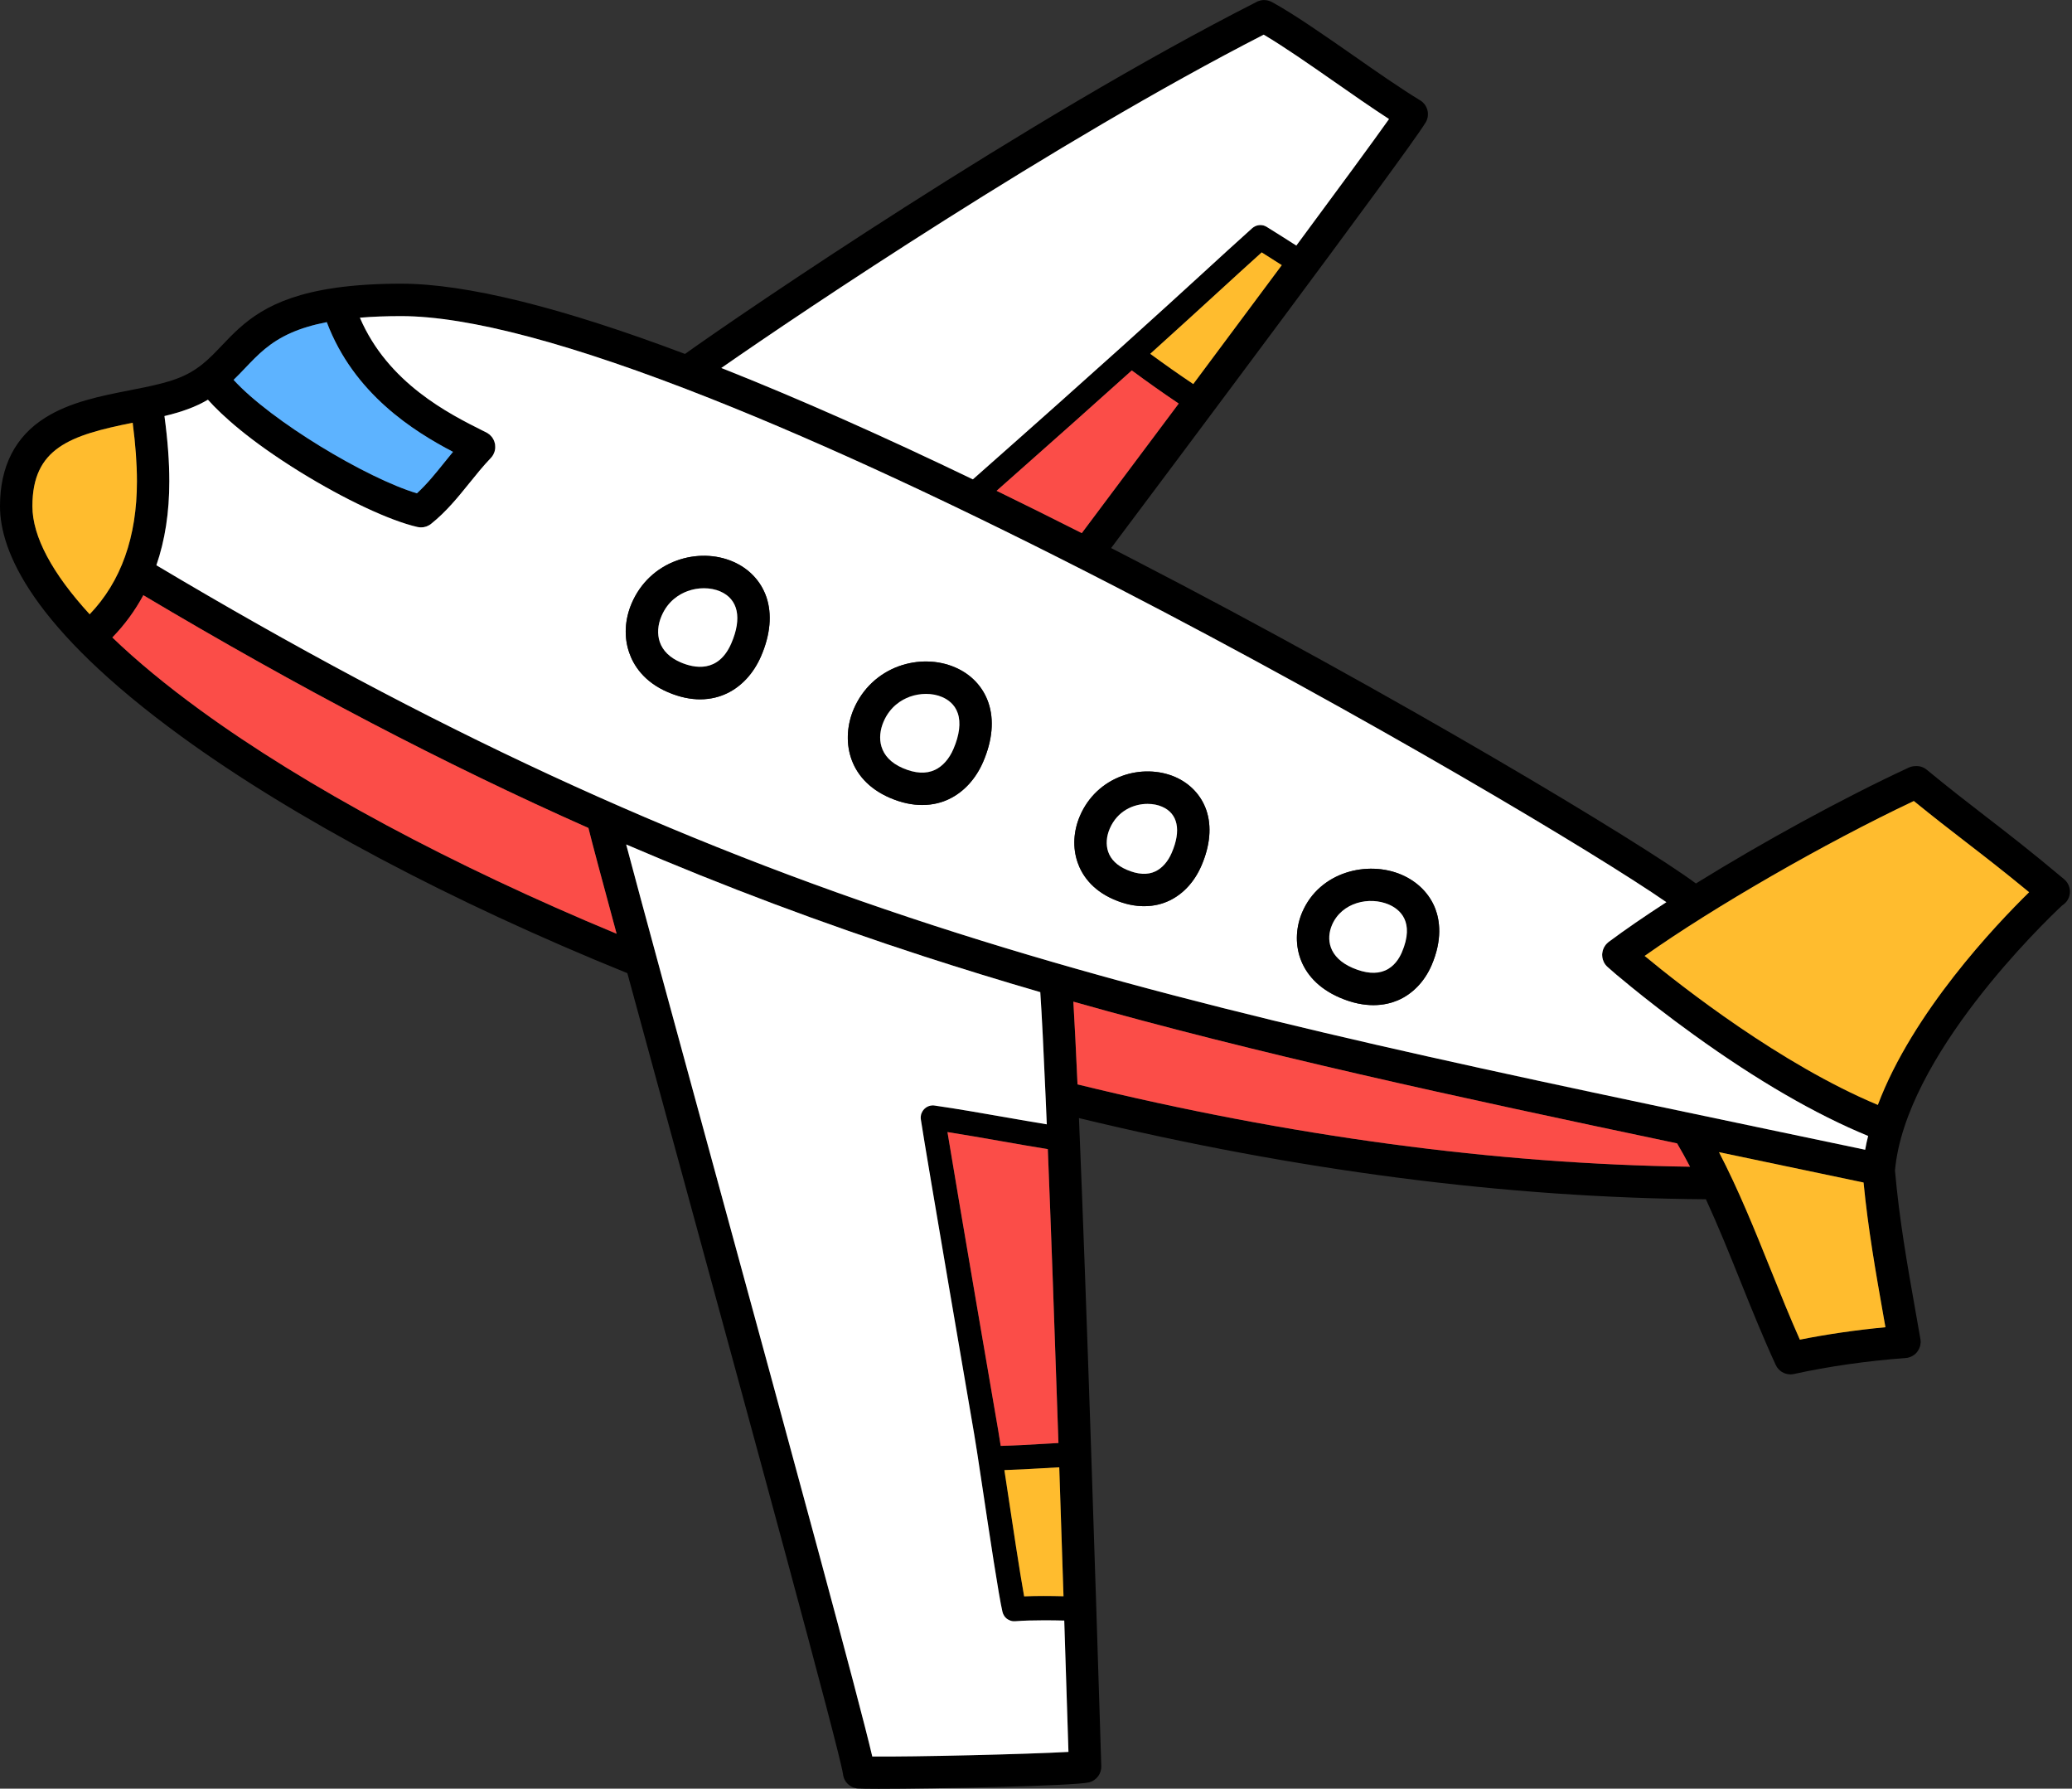 <?xml version="1.0" encoding="UTF-8"?><svg xmlns="http://www.w3.org/2000/svg" xmlns:xlink="http://www.w3.org/1999/xlink" height="863.9" preserveAspectRatio="xMidYMid meet" version="1.0" viewBox="0.0 68.0 1001.0 863.9" width="1001.0" zoomAndPan="magnify"><rect x="0.0" y="68.0" width="1001.0" height="863.9" fill="#333333" stroke="none"/><g><g id="change1_1"><path d="M 907.203 601.648 C 860.199 581.984 812.469 544.527 794.516 529.688 C 828.07 505.992 881.324 475.324 924.586 454.867 C 934.16 462.672 942.027 468.762 949.672 474.66 C 958.68 481.605 967.973 488.773 980.277 498.922 C 963.977 514.906 924.012 557.059 907.203 601.648 Z M 869.523 715.035 C 864.734 704.348 860.23 693.117 855.508 681.352 C 847.801 662.195 839.871 642.562 830.449 624.484 C 837.555 625.977 844.691 627.469 851.922 628.988 C 867.719 632.285 883.828 635.68 900.289 639.137 C 902.477 661.465 906.156 682.305 910.027 704.25 C 910.312 705.836 910.598 707.422 910.883 709.039 C 896.707 710.371 882.656 712.402 869.523 715.035 Z M 451.352 515.098 C 324.391 473.867 208.246 420.074 75.547 341.008 C 79.734 328.895 81.797 315.383 81.797 300.508 C 81.797 291.117 81.066 280.938 79.449 268.949 C 83.383 267.996 87.156 266.949 90.707 265.617 C 94.387 264.285 97.59 262.734 100.445 261.051 C 107.137 268.535 120.328 280.684 144.973 295.938 C 166.508 309.227 188.234 319.441 201.617 322.516 C 201.648 322.516 201.648 322.516 201.648 322.516 C 201.84 322.582 202.062 322.613 202.254 322.613 C 202.348 322.645 202.441 322.676 202.539 322.676 L 202.664 322.676 C 202.887 322.707 203.141 322.707 203.395 322.707 C 203.773 322.707 204.156 322.676 204.535 322.645 C 204.602 322.613 204.633 322.613 204.695 322.613 C 204.82 322.582 204.918 322.582 205.043 322.516 C 205.141 322.516 205.234 322.484 205.328 322.453 C 205.426 322.453 205.488 322.422 205.551 322.391 C 205.711 322.359 205.836 322.328 205.965 322.297 C 205.996 322.262 206.059 322.262 206.09 322.23 C 206.566 322.043 207.043 321.82 207.52 321.535 C 207.582 321.504 207.645 321.469 207.707 321.406 C 207.77 321.375 207.836 321.344 207.898 321.281 C 208.023 321.184 208.121 321.121 208.246 321.027 C 208.277 321.027 208.277 320.996 208.277 320.996 C 215.699 315.066 221.348 308.023 226.832 301.234 C 230.227 297.016 233.461 293.02 237.047 289.277 C 237.078 289.277 237.078 289.246 237.109 289.215 C 237.141 289.152 237.234 289.09 237.266 289.027 C 237.457 288.836 237.617 288.645 237.742 288.453 C 237.805 288.359 237.84 288.297 237.902 288.234 C 238.25 287.727 238.535 287.188 238.727 286.613 C 238.758 286.582 238.758 286.52 238.789 286.488 C 238.852 286.297 238.914 286.105 238.98 285.918 C 239.012 285.758 239.043 285.633 239.074 285.504 C 239.074 285.379 239.105 285.281 239.137 285.188 C 239.172 285.027 239.172 284.84 239.203 284.68 C 239.203 284.586 239.234 284.52 239.234 284.426 L 239.234 283.664 C 239.234 283.508 239.234 283.379 239.203 283.223 L 239.203 282.902 C 239.172 282.777 239.137 282.648 239.137 282.523 C 239.105 282.395 239.105 282.27 239.074 282.145 C 239.043 282.047 239.012 281.953 238.98 281.855 C 238.949 281.73 238.914 281.574 238.852 281.414 C 238.82 281.352 238.789 281.254 238.789 281.191 C 238.727 281.031 238.664 280.875 238.598 280.715 C 238.566 280.621 238.535 280.559 238.504 280.492 C 238.41 280.336 238.344 280.176 238.25 280.051 C 238.219 279.953 238.156 279.828 238.09 279.766 C 237.996 279.637 237.934 279.512 237.871 279.383 C 237.742 279.227 237.617 279.066 237.488 278.906 C 237.457 278.875 237.426 278.844 237.395 278.812 C 236.918 278.211 236.316 277.672 235.617 277.258 C 235.395 277.102 235.141 276.973 234.918 276.848 L 233.367 276.086 C 216.906 267.84 187.41 253.059 173.867 221.438 C 179.926 220.93 186.555 220.676 193.754 220.676 C 226.293 220.676 276.691 234.094 343.547 260.605 C 399.238 282.684 465.273 313.383 539.773 351.824 C 659.945 413.859 771.84 480.719 805.047 503.742 C 794.609 510.496 785.129 517 777.168 522.934 C 777.168 522.961 777.137 522.992 777.105 522.992 C 776.977 523.09 776.883 523.184 776.758 523.281 C 776.691 523.375 776.566 523.438 776.504 523.535 C 776.375 523.629 776.281 523.727 776.184 523.82 C 776.121 523.914 776.027 523.977 775.965 524.105 L 775.676 524.391 C 775.613 524.516 775.551 524.613 775.488 524.707 C 775.395 524.801 775.328 524.895 775.266 525.023 C 775.199 525.121 775.137 525.215 775.074 525.34 C 775.012 525.438 774.945 525.562 774.883 525.66 C 774.82 525.785 774.758 525.914 774.727 526.008 C 774.664 526.133 774.633 526.23 774.602 526.355 C 774.535 526.48 774.504 526.609 774.441 526.707 C 774.41 526.832 774.379 526.957 774.344 527.055 C 774.312 527.18 774.281 527.309 774.25 527.434 C 774.219 527.562 774.188 527.688 774.188 527.812 C 774.152 527.941 774.121 528.035 774.121 528.164 C 774.094 528.289 774.094 528.418 774.059 528.543 C 774.059 528.672 774.027 528.797 774.027 528.926 L 774.027 529.305 C 774.027 529.434 774.027 529.559 774.059 529.688 C 774.059 529.812 774.094 529.941 774.094 530.066 C 774.094 530.191 774.121 530.289 774.121 530.414 C 774.152 530.543 774.188 530.672 774.219 530.797 C 774.219 530.922 774.25 531.051 774.281 531.176 C 774.312 531.305 774.344 531.398 774.379 531.527 C 774.441 531.652 774.473 531.777 774.535 531.906 C 774.566 532.031 774.602 532.129 774.664 532.258 C 774.695 532.383 774.758 532.508 774.82 532.637 C 774.883 532.73 774.945 532.824 774.98 532.953 C 775.074 533.078 775.137 533.207 775.199 533.332 C 775.234 533.363 775.234 533.398 775.266 533.43 C 775.359 533.555 775.426 533.684 775.551 533.844 C 775.551 533.871 775.582 533.871 775.582 533.906 C 775.992 534.445 776.504 534.949 777.012 535.363 C 778.598 536.824 781.734 539.516 788.332 544.879 C 794.992 550.301 805.648 558.707 818.523 567.969 C 848.973 589.914 877.168 606.246 902.512 616.652 C 901.938 618.871 901.465 621.09 901.082 623.312 C 885.445 620.016 870.129 616.809 855.125 613.672 C 697.211 580.559 572.504 554.426 451.352 515.098 Z M 520.555 591.754 C 519.824 575.578 519.16 561.91 518.555 551.793 C 607.457 576.941 701.02 597.273 810.215 620.234 C 812.371 623.883 814.465 627.656 816.465 631.492 C 722.488 630.195 623.027 616.844 520.555 591.754 Z M 511.738 776.691 C 512.402 796.258 513.07 817.031 513.801 838.98 C 510.629 838.887 507.426 838.82 504.223 838.82 C 500.828 838.82 497.688 838.887 494.77 839.012 C 492.676 827.531 488.934 802.637 486.078 783.668 C 485.793 781.699 485.508 779.832 485.223 778.055 C 491.406 777.863 497.559 777.484 503.555 777.164 C 506.25 776.977 508.977 776.816 511.738 776.691 Z M 502.855 765.434 C 496.48 765.812 489.949 766.191 483.445 766.352 C 482.875 762.609 482.43 759.883 482.211 758.582 C 481.988 757.375 463.086 647.574 457.727 614.781 C 466.383 616.145 475.043 617.664 483.512 619.125 C 490.93 620.457 498.574 621.789 506.219 623.027 C 507.676 659.34 509.391 706.727 511.355 764.953 C 508.469 765.082 505.648 765.273 502.855 765.434 Z M 421.41 916.367 C 414.656 887.57 384.523 776.945 343.895 628.227 C 326.355 564.004 309.578 502.539 302.508 475.863 C 349.922 496.227 397.434 514.02 446.527 529.973 C 465.113 535.996 483.73 541.707 502.57 547.195 C 503.301 557.852 504.156 574.945 505.172 598.383 C 505.172 598.414 505.172 598.414 505.172 598.414 C 505.363 602.441 505.52 606.66 505.711 611.039 C 498.926 609.926 492.168 608.754 485.508 607.582 C 474.406 605.645 462.895 603.617 451.539 601.969 C 451.414 601.934 451.285 601.934 451.16 601.934 C 451.129 601.902 451.062 601.902 451 601.902 L 450.43 601.902 C 448.113 601.996 446.055 603.488 445.23 605.645 C 445.195 605.68 445.195 605.711 445.164 605.742 C 445.133 605.805 445.133 605.898 445.102 605.965 C 445.07 606.09 445.039 606.188 444.977 606.312 L 444.977 606.438 C 444.91 606.598 444.91 606.758 444.879 606.914 C 444.848 606.98 444.848 607.012 444.848 607.074 C 444.848 607.199 444.816 607.328 444.816 607.484 L 444.816 608.059 C 444.816 608.215 444.848 608.344 444.848 608.5 C 444.879 608.531 444.879 608.562 444.879 608.625 C 444.879 608.625 444.879 608.625 444.879 608.66 L 444.879 608.723 C 447.195 624.328 470.473 759.656 470.633 760.641 C 471.141 763.367 472.695 773.582 474.473 785.41 C 478.055 809.293 482.527 839.012 484.305 846.527 C 484.305 846.527 484.305 846.559 484.336 846.559 C 484.398 846.879 484.492 847.16 484.59 847.414 C 484.621 847.48 484.621 847.512 484.652 847.543 C 484.777 847.828 484.906 848.082 485.062 848.305 C 485.098 848.367 485.098 848.398 485.16 848.434 C 485.285 848.688 485.477 848.906 485.668 849.129 C 485.699 849.129 485.699 849.16 485.73 849.191 C 485.922 849.383 486.141 849.574 486.332 849.766 L 486.43 849.828 C 486.648 849.984 486.871 850.145 487.125 850.273 C 487.156 850.305 487.188 850.336 487.254 850.336 C 487.508 850.492 487.762 850.59 488.012 850.684 C 488.047 850.715 488.109 850.715 488.172 850.746 C 488.426 850.844 488.711 850.906 488.996 850.969 L 489.125 850.969 C 489.379 851.031 489.664 851.031 489.98 851.031 L 490.012 851.062 C 490.043 851.062 490.043 851.031 490.074 851.031 L 490.457 851.031 C 494.547 850.715 499.02 850.59 504.223 850.59 C 507.52 850.59 510.848 850.621 514.148 850.715 C 514.656 866.574 515.195 883.031 515.734 900.098 C 515.926 906.188 516.051 910.785 516.18 914.145 C 496.672 915.258 440.914 916.59 421.41 916.367 Z M 96.797 411.004 C 80.176 398.922 65.969 387.156 54.266 375.895 C 60.227 369.773 65.207 362.953 69.234 355.469 C 144.496 400.254 214.527 436.949 284.27 467.902 C 285.98 474.816 290.613 492.133 297.906 518.996 C 218.586 486.078 147.605 448.02 96.797 411.004 Z M 15.637 312.496 C 15.637 284.332 33.906 278.211 64.098 272.184 C 65.492 282.969 66.16 292.133 66.16 300.508 C 66.16 327.34 58.484 348.906 43.324 364.699 C 25.215 344.941 15.637 327.117 15.637 312.496 Z M 118.523 245.668 C 124.578 239.324 130.32 233.301 140.66 228.734 C 145.574 226.574 151.285 224.863 157.883 223.594 C 170.949 258.262 199.938 276.34 218.871 286.234 C 217.414 287.98 216.016 289.723 214.621 291.438 C 210.34 296.797 206.184 301.902 201.43 306.277 C 177.133 298.984 131.082 271.457 112.844 251.473 C 114.812 249.57 116.684 247.605 118.523 245.668 Z M 610.5 84.742 C 620.238 90.484 632.574 99.078 644.594 107.453 C 653.508 113.699 662.703 120.074 671.047 125.5 C 663.434 136.25 646.34 159.496 626.266 186.613 C 621.918 183.824 617.258 180.875 611.992 177.605 L 611.961 177.574 C 611.832 177.512 611.707 177.449 611.578 177.387 C 611.547 177.352 611.484 177.32 611.422 177.289 C 611.324 177.227 611.199 177.195 611.102 177.16 C 611.008 177.133 610.945 177.102 610.883 177.066 C 610.816 177.035 610.723 177.004 610.629 176.973 C 610.531 176.941 610.438 176.91 610.344 176.879 C 610.277 176.879 610.246 176.879 610.184 176.848 C 610.023 176.848 609.898 176.812 609.77 176.781 C 609.738 176.781 609.707 176.781 609.707 176.781 C 609.551 176.75 609.391 176.719 609.199 176.719 L 608.66 176.719 C 608.566 176.719 608.438 176.75 608.344 176.75 C 608.281 176.75 608.184 176.75 608.09 176.781 C 607.934 176.781 607.773 176.812 607.613 176.848 C 607.582 176.848 607.582 176.879 607.551 176.879 C 607.395 176.91 607.234 176.941 607.043 177.004 L 607.012 177.004 C 606.887 177.066 606.727 177.133 606.602 177.195 C 606.566 177.195 606.535 177.227 606.473 177.227 C 606.379 177.289 606.281 177.32 606.188 177.387 C 606.125 177.414 606.027 177.449 605.965 177.512 C 605.902 177.543 605.84 177.574 605.773 177.605 C 605.648 177.672 605.555 177.734 605.457 177.828 C 605.395 177.859 605.363 177.895 605.332 177.926 C 605.203 178.02 605.109 178.082 604.98 178.18 C 604.98 178.211 604.98 178.211 604.949 178.211 C 596.418 185.883 589.094 192.578 580.625 200.348 C 560.961 218.332 534.129 242.879 470 299.523 C 425.852 278.273 385.445 260.387 349.289 246.051 C 349.035 245.957 348.75 245.828 348.465 245.73 C 388.141 218.109 509.707 136.406 610.5 84.742 Z M 576.469 253.504 C 568.855 248.398 562.672 243.988 555.695 238.883 C 569.746 226.195 579.832 216.969 588.555 209.004 C 595.879 202.281 602.383 196.352 609.52 189.914 C 613.008 192.07 616.211 194.129 619.254 196.066 C 605.332 214.777 590.426 234.82 576.469 253.504 Z M 522.617 325.5 C 508.566 318.395 494.832 311.574 481.449 305.043 C 509.805 280.02 530.641 261.398 546.781 246.906 C 554.586 252.648 561.215 257.371 569.461 262.922 C 547.766 291.945 529.465 316.395 522.617 325.5 Z M 997.184 492.641 C 981.039 479.098 969.969 470.535 959.219 462.258 C 950.336 455.406 941.934 448.906 930.863 439.801 C 929.215 438.406 927.152 437.867 925.156 438.027 C 924.109 438.059 923.094 438.312 922.078 438.758 C 889.855 453.727 851.48 474.785 819.316 494.703 C 793.09 475.262 674.406 403.742 546.941 337.934 C 543.547 336.156 540.156 334.441 536.793 332.699 C 559.883 301.934 680.309 141.195 688.68 127.242 C 688.68 127.242 688.68 127.211 688.711 127.211 C 688.742 127.18 688.742 127.148 688.773 127.086 C 688.871 126.926 688.965 126.766 689.031 126.641 C 689.031 126.605 689.031 126.574 689.062 126.574 C 689.125 126.449 689.188 126.289 689.25 126.164 C 689.281 126.066 689.312 125.941 689.348 125.848 C 689.41 125.719 689.441 125.562 689.504 125.434 C 689.535 125.309 689.566 125.211 689.602 125.086 C 689.633 124.957 689.664 124.832 689.695 124.707 C 689.695 124.578 689.727 124.449 689.758 124.324 L 689.789 123.977 C 689.824 123.848 689.824 123.723 689.824 123.562 L 689.824 123.246 C 689.824 123.086 689.855 122.961 689.824 122.801 L 689.824 122.484 C 689.789 122.359 689.789 122.199 689.758 122.074 C 689.758 121.945 689.727 121.852 689.727 121.754 C 689.695 121.598 689.664 121.469 689.633 121.344 C 689.602 121.215 689.566 121.09 689.535 120.992 C 689.504 120.867 689.473 120.742 689.41 120.613 C 689.379 120.488 689.312 120.359 689.281 120.234 C 689.25 120.141 689.188 120.043 689.156 119.914 C 689.094 119.789 689.031 119.66 688.965 119.566 C 688.902 119.473 688.871 119.348 688.809 119.25 C 688.742 119.121 688.648 119.027 688.586 118.902 C 688.52 118.805 688.457 118.711 688.395 118.613 C 688.332 118.488 688.238 118.395 688.172 118.301 C 688.078 118.203 688.016 118.109 687.918 118.012 C 687.855 117.918 687.762 117.855 687.664 117.762 C 687.57 117.633 687.508 117.535 687.379 117.441 C 687.316 117.379 687.223 117.316 687.125 117.219 C 687.031 117.125 686.902 117.027 686.777 116.934 C 686.715 116.871 686.617 116.809 686.523 116.742 C 686.398 116.648 686.27 116.586 686.145 116.488 C 686.109 116.488 686.109 116.461 686.078 116.461 C 676.469 110.625 664.828 102.504 653.539 94.605 C 639.711 84.996 625.438 75.004 614.527 69.012 C 614.496 69.012 614.496 69.012 614.496 69.012 C 614.465 69.012 614.465 68.98 614.465 68.98 C 614.402 68.949 614.34 68.949 614.309 68.914 C 614.148 68.82 613.957 68.758 613.766 68.66 C 613.672 68.602 613.547 68.566 613.418 68.535 C 613.324 68.473 613.195 68.441 613.07 68.41 C 612.941 68.348 612.785 68.312 612.625 68.281 C 612.531 68.25 612.434 68.219 612.34 68.219 C 612.18 68.156 612.055 68.156 611.895 68.121 C 611.801 68.121 611.707 68.094 611.578 68.094 C 611.453 68.059 611.324 68.059 611.199 68.059 C 611.07 68.027 610.945 68.027 610.816 68.027 L 610.469 68.027 C 610.344 68.027 610.184 68.059 610.055 68.059 C 609.961 68.059 609.867 68.094 609.77 68.094 C 609.582 68.121 609.453 68.121 609.297 68.156 C 609.199 68.188 609.105 68.219 609.012 68.219 C 608.852 68.25 608.691 68.281 608.566 68.348 C 608.438 68.379 608.312 68.41 608.219 68.441 C 608.09 68.473 607.965 68.535 607.836 68.566 C 607.68 68.633 607.488 68.727 607.328 68.789 C 607.266 68.82 607.203 68.852 607.141 68.887 C 607.141 68.887 607.141 68.887 607.105 68.887 C 607.105 68.887 607.105 68.887 607.105 68.914 C 496.039 125.309 358.23 219.441 330.926 238.945 C 271.234 216.43 225.152 205.012 193.754 205.012 C 181.574 205.012 171.297 205.738 162.543 206.945 C 162.195 206.977 161.879 207.039 161.527 207.105 C 129.148 211.828 117.602 223.941 107.168 234.887 C 100.887 241.484 95.465 247.191 85.316 250.934 C 80.559 252.711 74.977 254.012 69.016 255.246 C 68.918 255.246 68.824 255.281 68.727 255.281 C 66.793 255.691 64.828 256.074 62.797 256.484 C 48.559 259.273 33.84 262.191 21.852 269.742 C 7.355 278.844 0 293.242 0 312.496 C 0 334.125 15.191 370.945 87.566 423.66 C 141.738 463.113 218.141 503.648 303.078 538.027 C 309.961 563.371 318.586 594.957 328.801 632.352 C 361.34 751.508 405.934 914.719 407.234 924.773 C 407.234 924.805 407.266 924.836 407.266 924.867 C 407.266 924.992 407.297 925.121 407.328 925.281 C 407.328 925.375 407.359 925.5 407.359 925.598 C 407.391 925.727 407.422 925.852 407.488 925.977 C 407.52 926.102 407.551 926.23 407.582 926.355 C 407.613 926.453 407.645 926.578 407.676 926.676 C 407.738 926.801 407.773 926.93 407.836 927.059 C 407.867 927.148 407.93 927.246 407.961 927.34 C 408.027 927.469 408.09 927.594 408.152 927.754 C 408.215 927.816 408.246 927.914 408.312 927.977 C 408.375 928.102 408.469 928.262 408.531 928.355 C 408.598 928.449 408.66 928.516 408.691 928.609 C 408.785 928.734 408.883 928.832 408.977 928.957 C 409.039 929.02 409.105 929.117 409.168 929.18 C 409.262 929.273 409.355 929.371 409.453 929.496 C 409.516 929.562 409.613 929.625 409.676 929.719 C 409.77 929.812 409.898 929.879 409.992 929.973 C 410.086 930.035 410.148 930.133 410.246 930.195 C 410.34 930.258 410.469 930.355 410.562 930.418 C 410.656 930.48 410.754 930.543 410.848 930.605 C 410.977 930.672 411.07 930.734 411.164 930.797 C 411.262 930.859 411.387 930.926 411.484 930.988 C 411.609 931.051 411.77 931.086 411.895 931.18 C 411.988 931.211 412.055 931.242 412.148 931.273 C 412.625 931.465 413.102 931.621 413.609 931.688 C 413.641 931.719 413.672 931.719 413.672 931.719 C 413.926 931.75 414.145 931.781 414.367 931.812 L 414.398 931.812 C 415.766 931.906 419.379 931.973 424.52 931.973 C 451.223 931.973 519 930.605 526.105 928.863 C 529.781 927.941 532.227 924.551 532.035 920.902 L 532.035 920.871 C 532.004 920.141 531.75 911.547 531.367 899.59 C 529.562 842.184 525.027 697.652 521.25 608.023 C 626.199 633.398 728.039 646.559 824.141 647.227 C 830.133 660.262 835.621 673.867 840.98 687.219 C 846.371 700.637 851.984 714.496 857.887 727.277 C 857.887 727.309 857.918 727.309 857.918 727.34 C 858.074 727.656 858.234 727.941 858.426 728.262 C 858.457 728.293 858.488 728.324 858.488 728.355 C 858.68 728.641 858.898 728.895 859.121 729.148 C 859.121 729.148 859.121 729.18 859.152 729.18 C 859.375 729.434 859.598 729.656 859.852 729.879 C 859.914 729.91 859.945 729.973 860.012 730.004 C 860.23 730.227 860.484 730.387 860.77 730.574 C 860.805 730.605 860.867 730.641 860.93 730.672 C 861.215 730.828 861.5 730.988 861.785 731.113 C 862.105 731.273 862.422 731.367 862.738 731.465 C 862.77 731.496 862.832 731.496 862.863 731.496 C 863.184 731.59 863.5 731.652 863.816 731.715 L 863.977 731.715 C 864.324 731.781 864.641 731.812 864.988 731.812 C 865.562 731.812 866.102 731.75 866.672 731.621 C 883.449 727.941 902.098 725.277 920.617 723.914 C 920.652 723.914 920.652 723.914 920.652 723.883 C 920.902 723.883 921.156 723.852 921.383 723.82 C 921.383 723.82 921.383 723.82 921.41 723.82 C 922.363 723.629 923.281 723.281 924.074 722.805 C 924.586 722.52 925.027 722.172 925.441 721.789 L 925.473 721.758 C 925.598 721.633 925.691 721.504 925.82 721.379 C 925.852 721.312 925.914 721.281 925.98 721.219 C 926.043 721.125 926.105 721.027 926.172 720.934 C 926.266 720.84 926.359 720.711 926.453 720.617 C 926.484 720.551 926.484 720.52 926.52 720.488 C 926.992 719.793 927.375 719 927.598 718.176 C 927.629 718.047 927.66 717.953 927.66 717.859 C 927.66 717.859 927.66 717.824 927.691 717.824 C 927.785 717.316 927.852 716.812 927.883 716.305 L 927.883 716.113 C 927.883 715.922 927.852 715.73 927.852 715.512 C 927.852 715.414 927.82 715.32 927.82 715.227 C 927.785 715.066 927.785 714.906 927.758 714.746 C 927.758 714.746 927.758 714.746 927.758 714.719 C 926.992 710.277 926.199 705.902 925.441 701.523 C 921.352 678.465 917.512 656.645 915.48 633.301 C 920.461 578.18 987 513.988 996.262 505.297 C 996.961 504.883 997.594 504.312 998.164 503.68 C 1000.961 500.348 1000.512 495.434 997.184 492.641"/></g><g id="change2_1"><path d="M 516.18 914.145 C 496.672 915.258 440.914 916.59 421.41 916.367 C 414.656 887.57 384.523 776.945 343.895 628.227 C 326.355 564.004 309.578 502.539 302.508 475.863 C 349.922 496.227 397.434 514.02 446.527 529.973 C 465.113 535.996 483.73 541.707 502.57 547.195 C 503.301 557.852 504.156 574.945 505.172 598.383 C 505.172 598.414 505.172 598.414 505.172 598.414 C 505.363 602.441 505.52 606.66 505.711 611.039 C 498.926 609.926 492.168 608.754 485.508 607.582 C 474.406 605.645 462.895 603.617 451.539 601.969 C 451.414 601.934 451.285 601.934 451.16 601.934 C 451.129 601.902 451.062 601.902 451 601.902 L 450.43 601.902 C 448.113 601.996 446.055 603.488 445.23 605.645 C 445.195 605.68 445.195 605.711 445.164 605.742 C 445.133 605.805 445.133 605.898 445.102 605.965 C 445.07 606.09 445.039 606.188 444.977 606.312 L 444.977 606.438 C 444.91 606.598 444.91 606.758 444.879 606.914 C 444.848 606.98 444.848 607.012 444.848 607.074 C 444.848 607.199 444.816 607.328 444.816 607.484 L 444.816 608.059 C 444.816 608.215 444.848 608.344 444.848 608.5 C 444.879 608.531 444.879 608.562 444.879 608.625 C 444.879 608.625 444.879 608.625 444.879 608.66 L 444.879 608.723 C 447.195 624.328 470.473 759.656 470.633 760.641 C 471.141 763.367 472.695 773.582 474.473 785.41 C 478.055 809.293 482.527 839.012 484.305 846.527 C 484.305 846.527 484.305 846.559 484.336 846.559 C 484.398 846.879 484.492 847.16 484.59 847.414 C 484.621 847.48 484.621 847.512 484.652 847.543 C 484.777 847.828 484.906 848.082 485.062 848.305 C 485.098 848.367 485.098 848.398 485.16 848.434 C 485.285 848.688 485.477 848.906 485.668 849.129 C 485.699 849.129 485.699 849.16 485.73 849.191 C 485.922 849.383 486.141 849.574 486.332 849.766 L 486.43 849.828 C 486.648 849.984 486.871 850.145 487.125 850.273 C 487.156 850.305 487.188 850.336 487.254 850.336 C 487.508 850.492 487.762 850.59 488.012 850.684 C 488.047 850.715 488.109 850.715 488.172 850.746 C 488.426 850.844 488.711 850.906 488.996 850.969 L 489.125 850.969 C 489.379 851.031 489.664 851.031 489.98 851.031 L 490.012 851.062 C 490.043 851.062 490.043 851.031 490.074 851.031 L 490.457 851.031 C 494.547 850.715 499.02 850.59 504.223 850.59 C 507.52 850.59 510.848 850.621 514.148 850.715 C 514.656 866.574 515.195 883.031 515.734 900.098 C 515.926 906.188 516.051 910.785 516.18 914.145" fill="#fff"/></g><g id="change2_2"><path d="M 691.598 534.223 C 688.203 542.086 682.398 548.113 675.266 551.156 C 672.316 552.395 668.383 553.473 663.496 553.473 C 658.898 553.473 653.477 552.52 647.289 549.855 C 626.453 540.883 623.281 522.141 629.148 508.531 C 637.555 488.996 660.77 483.445 677.168 490.516 C 684.844 493.848 690.613 499.652 693.406 506.914 C 695.531 512.496 696.957 521.758 691.598 534.223 Z M 580.434 486.078 C 577.105 493.848 571.586 499.84 564.859 503.012 C 561.848 504.441 557.789 505.676 552.746 505.676 C 548.527 505.676 543.613 504.82 538.125 502.441 C 527.086 497.684 522.488 490.043 520.586 484.492 C 518.145 477.418 518.555 469.426 521.758 462.004 C 525.66 452.934 532.891 446.113 542.121 442.754 C 550.523 439.707 559.816 439.898 567.621 443.227 C 574.945 446.398 580.34 452.141 582.812 459.371 C 585.445 467.141 584.621 476.371 580.434 486.078 Z M 474.977 435.934 C 471.426 444.211 465.527 450.617 458.391 453.98 C 455.219 455.504 450.875 456.805 445.516 456.805 C 441.012 456.805 435.809 455.883 429.91 453.344 C 409.105 444.371 406.281 424.77 412.496 410.34 C 416.684 400.664 424.391 393.371 434.223 389.785 C 443.199 386.555 453.094 386.742 461.402 390.328 C 469.176 393.656 474.914 399.746 477.516 407.422 C 480.34 415.699 479.449 425.562 474.977 435.934 Z M 367.684 384.902 C 364.133 393.148 358.266 399.555 351.129 402.918 C 347.926 404.438 343.578 405.77 338.219 405.77 C 333.746 405.77 328.516 404.82 322.613 402.285 C 310.879 397.238 305.996 389.121 303.965 383.191 C 301.363 375.676 301.809 367.172 305.203 359.309 C 309.391 349.602 317.098 342.309 326.93 338.758 C 335.902 335.488 345.801 335.68 354.109 339.266 C 361.879 342.625 367.621 348.684 370.254 356.391 C 373.043 364.637 372.188 374.5 367.684 384.902 Z M 818.523 567.969 C 805.648 558.707 794.992 550.301 788.332 544.879 C 781.734 539.516 778.598 536.824 777.012 535.363 C 776.504 534.949 775.992 534.445 775.582 533.906 C 775.582 533.871 775.551 533.871 775.551 533.844 C 775.426 533.684 775.359 533.555 775.266 533.43 C 775.234 533.398 775.234 533.363 775.199 533.332 C 775.137 533.207 775.074 533.078 774.98 532.953 C 774.945 532.824 774.883 532.73 774.82 532.637 C 774.758 532.508 774.695 532.383 774.664 532.258 C 774.602 532.129 774.566 532.031 774.535 531.906 C 774.473 531.777 774.441 531.652 774.379 531.527 C 774.344 531.398 774.312 531.305 774.281 531.176 C 774.25 531.051 774.219 530.922 774.219 530.797 C 774.188 530.672 774.152 530.543 774.121 530.414 C 774.121 530.289 774.094 530.191 774.094 530.066 C 774.094 529.941 774.059 529.812 774.059 529.688 C 774.027 529.559 774.027 529.434 774.027 529.305 L 774.027 528.926 C 774.027 528.797 774.059 528.672 774.059 528.543 C 774.094 528.418 774.094 528.289 774.121 528.164 C 774.121 528.035 774.152 527.941 774.188 527.812 C 774.188 527.688 774.219 527.562 774.25 527.434 C 774.281 527.309 774.312 527.18 774.344 527.055 C 774.379 526.957 774.41 526.832 774.441 526.707 C 774.504 526.609 774.535 526.48 774.602 526.355 C 774.633 526.23 774.664 526.133 774.727 526.008 C 774.758 525.914 774.82 525.785 774.883 525.66 C 774.945 525.562 775.012 525.438 775.074 525.34 C 775.137 525.215 775.199 525.121 775.266 525.023 C 775.328 524.895 775.395 524.801 775.488 524.707 C 775.551 524.613 775.613 524.516 775.676 524.391 L 775.965 524.105 C 776.027 523.977 776.121 523.914 776.184 523.82 C 776.281 523.727 776.375 523.629 776.504 523.535 C 776.566 523.438 776.691 523.375 776.758 523.281 C 776.883 523.184 776.977 523.09 777.105 522.992 C 777.137 522.992 777.168 522.961 777.168 522.934 C 785.129 517 794.609 510.496 805.047 503.742 C 771.84 480.719 659.945 413.859 539.773 351.824 C 465.273 313.383 399.238 282.684 343.547 260.605 C 276.691 234.094 226.293 220.676 193.754 220.676 C 186.555 220.676 179.926 220.93 173.867 221.438 C 187.41 253.059 216.906 267.84 233.367 276.086 L 234.918 276.848 C 235.141 276.973 235.395 277.102 235.617 277.258 C 236.316 277.672 236.918 278.211 237.395 278.812 C 237.426 278.844 237.457 278.875 237.488 278.906 C 237.617 279.066 237.742 279.227 237.871 279.383 C 237.934 279.512 237.996 279.637 238.09 279.766 C 238.156 279.828 238.219 279.953 238.25 280.051 C 238.344 280.176 238.41 280.336 238.504 280.492 C 238.535 280.559 238.566 280.621 238.598 280.715 C 238.664 280.875 238.727 281.031 238.789 281.191 C 238.789 281.254 238.82 281.352 238.852 281.414 C 238.914 281.574 238.949 281.73 238.98 281.855 C 239.012 281.953 239.043 282.047 239.074 282.145 C 239.105 282.27 239.105 282.395 239.137 282.523 C 239.137 282.648 239.172 282.777 239.203 282.902 L 239.203 283.223 C 239.234 283.379 239.234 283.508 239.234 283.664 L 239.234 284.426 C 239.234 284.52 239.203 284.586 239.203 284.68 C 239.172 284.84 239.172 285.027 239.137 285.188 C 239.105 285.281 239.074 285.379 239.074 285.504 C 239.043 285.633 239.012 285.758 238.98 285.918 C 238.914 286.105 238.852 286.297 238.789 286.488 C 238.758 286.52 238.758 286.582 238.727 286.613 C 238.535 287.188 238.25 287.727 237.902 288.234 C 237.84 288.297 237.805 288.359 237.742 288.453 C 237.617 288.645 237.457 288.836 237.266 289.027 C 237.234 289.09 237.141 289.152 237.109 289.215 C 237.078 289.246 237.078 289.277 237.047 289.277 C 233.461 293.02 230.227 297.016 226.832 301.234 C 221.348 308.023 215.699 315.066 208.277 320.996 C 208.277 320.996 208.277 321.027 208.246 321.027 C 208.121 321.121 208.023 321.184 207.898 321.281 C 207.836 321.344 207.77 321.375 207.707 321.406 C 207.645 321.469 207.582 321.504 207.52 321.535 C 207.043 321.82 206.566 322.043 206.09 322.23 C 206.059 322.262 205.996 322.262 205.965 322.297 C 205.836 322.328 205.711 322.359 205.551 322.391 C 205.488 322.422 205.426 322.453 205.328 322.453 C 205.234 322.484 205.141 322.516 205.043 322.516 C 204.918 322.582 204.82 322.582 204.695 322.613 C 204.633 322.613 204.602 322.613 204.535 322.645 C 204.156 322.676 203.773 322.707 203.395 322.707 C 203.141 322.707 202.887 322.707 202.664 322.676 L 202.539 322.676 C 202.441 322.676 202.348 322.645 202.254 322.613 C 202.062 322.613 201.84 322.582 201.648 322.516 C 201.648 322.516 201.648 322.516 201.617 322.516 C 188.234 319.441 166.508 309.227 144.973 295.938 C 120.328 280.684 107.137 268.535 100.445 261.051 C 97.59 262.734 94.387 264.285 90.707 265.617 C 87.156 266.949 83.383 267.996 79.449 268.949 C 81.066 280.938 81.797 291.117 81.797 300.508 C 81.797 315.383 79.734 328.895 75.547 341.008 C 208.246 420.074 324.391 473.867 451.352 515.098 C 572.504 554.426 697.211 580.559 855.125 613.672 C 870.129 616.809 885.445 620.016 901.082 623.312 C 901.465 621.09 901.938 618.871 902.512 616.652 C 877.168 606.246 848.973 589.914 818.523 567.969" fill="#fff"/></g><g id="change2_3"><path d="M 671.047 125.5 C 663.434 136.25 646.34 159.496 626.266 186.613 C 621.918 183.824 617.258 180.875 611.992 177.605 L 611.961 177.574 C 611.832 177.512 611.707 177.449 611.578 177.387 C 611.547 177.352 611.484 177.32 611.422 177.289 C 611.324 177.227 611.199 177.195 611.102 177.16 C 611.008 177.133 610.945 177.102 610.883 177.066 C 610.816 177.035 610.723 177.004 610.629 176.973 C 610.531 176.941 610.438 176.91 610.344 176.879 C 610.277 176.879 610.246 176.879 610.184 176.848 C 610.023 176.848 609.898 176.812 609.77 176.781 C 609.738 176.781 609.707 176.781 609.707 176.781 C 609.551 176.75 609.391 176.719 609.199 176.719 L 608.66 176.719 C 608.566 176.719 608.438 176.75 608.344 176.75 C 608.281 176.75 608.184 176.75 608.09 176.781 C 607.934 176.781 607.773 176.812 607.613 176.848 C 607.582 176.848 607.582 176.879 607.551 176.879 C 607.395 176.91 607.234 176.941 607.043 177.004 L 607.012 177.004 C 606.887 177.066 606.727 177.133 606.602 177.195 C 606.566 177.195 606.535 177.227 606.473 177.227 C 606.379 177.289 606.281 177.32 606.188 177.387 C 606.125 177.414 606.027 177.449 605.965 177.512 C 605.902 177.543 605.84 177.574 605.773 177.605 C 605.648 177.672 605.555 177.734 605.457 177.828 C 605.395 177.859 605.363 177.895 605.332 177.926 C 605.203 178.02 605.109 178.082 604.98 178.18 C 604.98 178.211 604.98 178.211 604.949 178.211 C 596.418 185.883 589.094 192.578 580.625 200.348 C 560.961 218.332 534.129 242.879 470 299.523 C 425.852 278.273 385.445 260.387 349.289 246.051 C 349.035 245.957 348.75 245.828 348.465 245.73 C 388.141 218.109 509.707 136.406 610.5 84.742 C 620.238 90.484 632.574 99.078 644.594 107.453 C 653.508 113.699 662.703 120.074 671.047 125.5" fill="#fff"/></g><g id="change3_1"><path d="M 66.156 300.516 C 66.156 327.348 58.473 348.898 43.316 364.691 C 25.223 344.941 15.652 327.129 15.652 312.492 C 15.652 284.344 33.906 278.219 64.098 272.18 C 65.496 282.965 66.156 292.125 66.156 300.516" fill="#ffbc2e"/></g><g id="change3_2"><path d="M 619.242 196.059 C 605.332 214.789 590.414 234.812 576.477 253.488 C 568.863 248.383 562.676 244.004 555.684 238.887 C 569.754 226.184 579.848 216.957 588.539 209 C 595.891 202.277 602.371 196.348 609.527 189.898 C 613.008 192.078 616.215 194.117 619.242 196.059" fill="#ffbc2e"/></g><g id="change4_1"><path d="M 569.449 262.91 C 547.77 291.941 529.461 316.387 522.617 325.492 C 508.57 318.391 494.848 311.574 481.457 305.059 C 509.797 280.004 530.641 261.414 546.773 246.91 C 554.59 252.656 561.199 257.371 569.449 262.91" fill="#fb4d48"/></g><g id="change3_3"><path d="M 513.785 838.965 C 510.617 838.891 507.422 838.836 504.234 838.836 C 500.828 838.836 497.695 838.898 494.77 839.02 C 492.68 827.539 488.926 802.641 486.074 783.656 C 485.781 781.715 485.5 779.84 485.23 778.039 C 491.398 777.855 497.547 777.5 503.539 777.152 C 506.238 776.988 508.98 776.828 511.734 776.684 C 512.395 796.273 513.07 817.035 513.785 838.965" fill="#ffbc2e"/></g><g id="change4_2"><path d="M 511.344 764.957 C 508.484 765.098 505.645 765.27 502.855 765.434 C 496.484 765.801 489.934 766.184 483.453 766.344 C 482.867 762.605 482.434 759.871 482.195 758.57 C 481.988 757.391 463.094 647.574 457.727 614.773 C 466.367 616.137 475.039 617.656 483.496 619.141 C 490.934 620.453 498.574 621.785 506.207 623.02 C 507.672 659.348 509.383 706.711 511.344 764.957" fill="#fb4d48"/></g><g id="change3_4"><path d="M 910.871 709.031 C 896.715 710.375 882.664 712.414 869.527 715.035 C 864.746 704.336 860.234 693.129 855.5 681.363 C 847.793 662.211 839.867 642.555 830.457 624.484 C 837.547 625.969 844.703 627.465 851.922 628.984 C 867.707 632.289 883.836 635.672 900.305 639.141 C 902.473 661.473 906.145 682.297 910.027 704.262 C 910.309 705.844 910.59 707.438 910.871 709.031" fill="#ffbc2e"/></g><g id="change3_5"><path d="M 980.285 498.93 C 963.969 514.918 924.012 557.047 907.199 601.664 C 860.203 581.98 812.465 544.523 794.531 529.695 C 828.074 506.008 881.312 475.328 924.586 454.875 C 934.148 462.668 942.027 468.75 949.672 474.648 C 958.68 481.598 967.961 488.762 980.285 498.93" fill="#ffbc2e"/></g><g id="change4_3"><path d="M 816.473 631.512 C 722.496 630.199 623.035 616.832 520.559 591.746 C 519.832 575.594 519.16 561.926 518.543 551.789 C 607.469 576.926 701.023 597.266 810.219 620.234 C 812.375 623.887 814.457 627.648 816.473 631.512" fill="#fb4d48"/></g><g id="change4_4"><path d="M 297.895 518.996 C 218.574 486.086 147.602 448.012 96.793 411.004 C 80.184 398.914 65.961 387.145 54.266 375.891 C 60.215 369.766 65.215 362.957 69.246 355.477 C 144.5 400.25 214.543 436.953 284.277 467.895 C 285.98 474.832 290.609 492.133 297.895 518.996" fill="#fb4d48"/></g><g id="change5_1"><path d="M 218.855 286.238 C 217.414 287.984 216.016 289.719 214.629 291.434 C 210.324 296.797 206.195 301.895 201.414 306.273 C 177.133 298.988 131.082 271.441 112.836 251.473 C 114.82 249.566 116.676 247.613 118.516 245.684 C 124.578 239.32 130.312 233.305 140.676 228.738 C 145.574 226.582 151.301 224.871 157.867 223.582 C 170.953 258.258 199.93 276.332 218.855 286.238" fill="#5db3ff"/></g><g id="change1_2"><path d="M 353.316 378.688 C 347.066 393.211 335.301 390.707 328.832 387.914 C 323.629 385.664 320.234 382.363 318.746 378.082 C 317.445 374.277 317.73 369.805 319.602 365.492 C 322.711 358.195 328.23 354.93 332.258 353.473 C 334.793 352.555 337.457 352.109 340.059 352.109 C 342.848 352.109 345.547 352.617 347.926 353.629 C 356.613 357.375 358.582 366.508 353.316 378.688 Z M 370.254 356.391 C 367.621 348.684 361.879 342.625 354.109 339.266 C 345.801 335.68 335.902 335.488 326.93 338.758 C 317.098 342.309 309.391 349.602 305.203 359.309 C 301.809 367.172 301.363 375.676 303.965 383.191 C 305.996 389.121 310.879 397.238 322.613 402.285 C 328.516 404.82 333.746 405.77 338.219 405.77 C 343.578 405.77 347.926 404.438 351.129 402.918 C 358.266 399.555 364.133 393.148 367.684 384.902 C 372.188 374.5 373.043 364.637 370.254 356.391"/></g><g id="change2_4"><path d="M 353.316 378.688 C 347.066 393.211 335.301 390.707 328.832 387.914 C 323.629 385.664 320.234 382.363 318.746 378.082 C 317.445 374.277 317.73 369.805 319.602 365.492 C 322.711 358.195 328.23 354.93 332.258 353.473 C 334.793 352.555 337.457 352.109 340.059 352.109 C 342.848 352.109 345.547 352.617 347.926 353.629 C 356.613 357.375 358.582 366.508 353.316 378.688" fill="#fff"/></g><g id="change1_3"><path d="M 460.609 429.75 C 458.582 434.508 455.41 438.09 451.699 439.836 C 447.418 441.863 442.152 441.578 436.125 438.98 C 424.359 433.902 423.629 424.07 426.863 416.555 C 430.004 409.262 435.492 405.992 439.551 404.504 C 442.059 403.617 444.754 403.141 447.355 403.141 C 450.113 403.141 452.84 403.645 455.219 404.691 C 457.789 405.805 461.215 408.055 462.703 412.465 C 464.258 417 463.527 422.992 460.609 429.75 Z M 477.516 407.422 C 474.914 399.746 469.176 393.656 461.402 390.328 C 453.094 386.742 443.199 386.555 434.223 389.785 C 424.391 393.371 416.684 400.664 412.496 410.34 C 406.281 424.77 409.105 444.371 429.91 453.344 C 435.809 455.883 441.012 456.805 445.516 456.805 C 450.875 456.805 455.219 455.504 458.391 453.98 C 465.527 450.617 471.426 444.211 474.977 435.934 C 479.449 425.562 480.34 415.699 477.516 407.422"/></g><g id="change2_5"><path d="M 460.609 429.75 C 458.582 434.508 455.41 438.09 451.699 439.836 C 447.418 441.863 442.152 441.578 436.125 438.98 C 424.359 433.902 423.629 424.07 426.863 416.555 C 430.004 409.262 435.492 405.992 439.551 404.504 C 442.059 403.617 444.754 403.141 447.355 403.141 C 450.113 403.141 452.84 403.645 455.219 404.691 C 457.789 405.805 461.215 408.055 462.703 412.465 C 464.258 417 463.527 422.992 460.609 429.75" fill="#fff"/></g><g id="change1_4"><path d="M 566.066 479.891 C 564.258 484.141 561.438 487.312 558.168 488.867 C 554.363 490.676 549.699 490.391 544.309 488.074 C 539.68 486.078 536.664 483.16 535.363 479.383 C 534.223 475.992 534.477 472.027 536.125 468.223 C 539.836 459.625 547.609 456.262 554.395 456.262 C 556.965 456.262 559.406 456.738 561.402 457.629 C 569.047 460.895 570.762 469.047 566.066 479.891 Z M 582.812 459.371 C 580.34 452.141 574.945 446.398 567.621 443.227 C 559.816 439.898 550.523 439.707 542.121 442.754 C 532.891 446.113 525.66 452.934 521.758 462.004 C 518.555 469.426 518.145 477.418 520.586 484.492 C 522.488 490.043 527.086 497.684 538.125 502.441 C 543.613 504.82 548.527 505.676 552.746 505.676 C 557.789 505.676 561.848 504.441 564.859 503.012 C 571.586 499.84 577.105 493.848 580.434 486.078 C 584.621 476.371 585.445 467.141 582.812 459.371"/></g><g id="change2_6"><path d="M 566.066 479.891 C 564.258 484.141 561.438 487.312 558.168 488.867 C 554.363 490.676 549.699 490.391 544.309 488.074 C 539.68 486.078 536.664 483.16 535.363 479.383 C 534.223 475.992 534.477 472.027 536.125 468.223 C 539.836 459.625 547.609 456.262 554.395 456.262 C 556.965 456.262 559.406 456.738 561.402 457.629 C 569.047 460.895 570.762 469.047 566.066 479.891" fill="#fff"/></g><g id="change1_5"><path d="M 677.23 528.004 C 675.961 530.953 673.52 534.887 669.113 536.758 C 664.895 538.566 659.629 538.121 653.477 535.492 C 641.711 530.414 640.633 521.441 643.516 514.715 C 648.242 503.805 661.531 500.824 670.984 504.883 C 676.09 507.105 683.668 513.035 677.23 528.004 Z M 693.406 506.914 C 690.613 499.652 684.844 493.848 677.168 490.516 C 660.77 483.445 637.555 488.996 629.148 508.531 C 623.281 522.141 626.453 540.883 647.289 549.855 C 653.477 552.52 658.898 553.473 663.496 553.473 C 668.383 553.473 672.316 552.395 675.266 551.156 C 682.398 548.113 688.203 542.086 691.598 534.223 C 696.957 521.758 695.531 512.496 693.406 506.914"/></g><g id="change2_7"><path d="M 677.23 528.004 C 675.961 530.953 673.52 534.887 669.113 536.758 C 664.895 538.566 659.629 538.121 653.477 535.492 C 641.711 530.414 640.633 521.441 643.516 514.715 C 648.242 503.805 661.531 500.824 670.984 504.883 C 676.09 507.105 683.668 513.035 677.23 528.004" fill="#fff"/></g></g></svg>